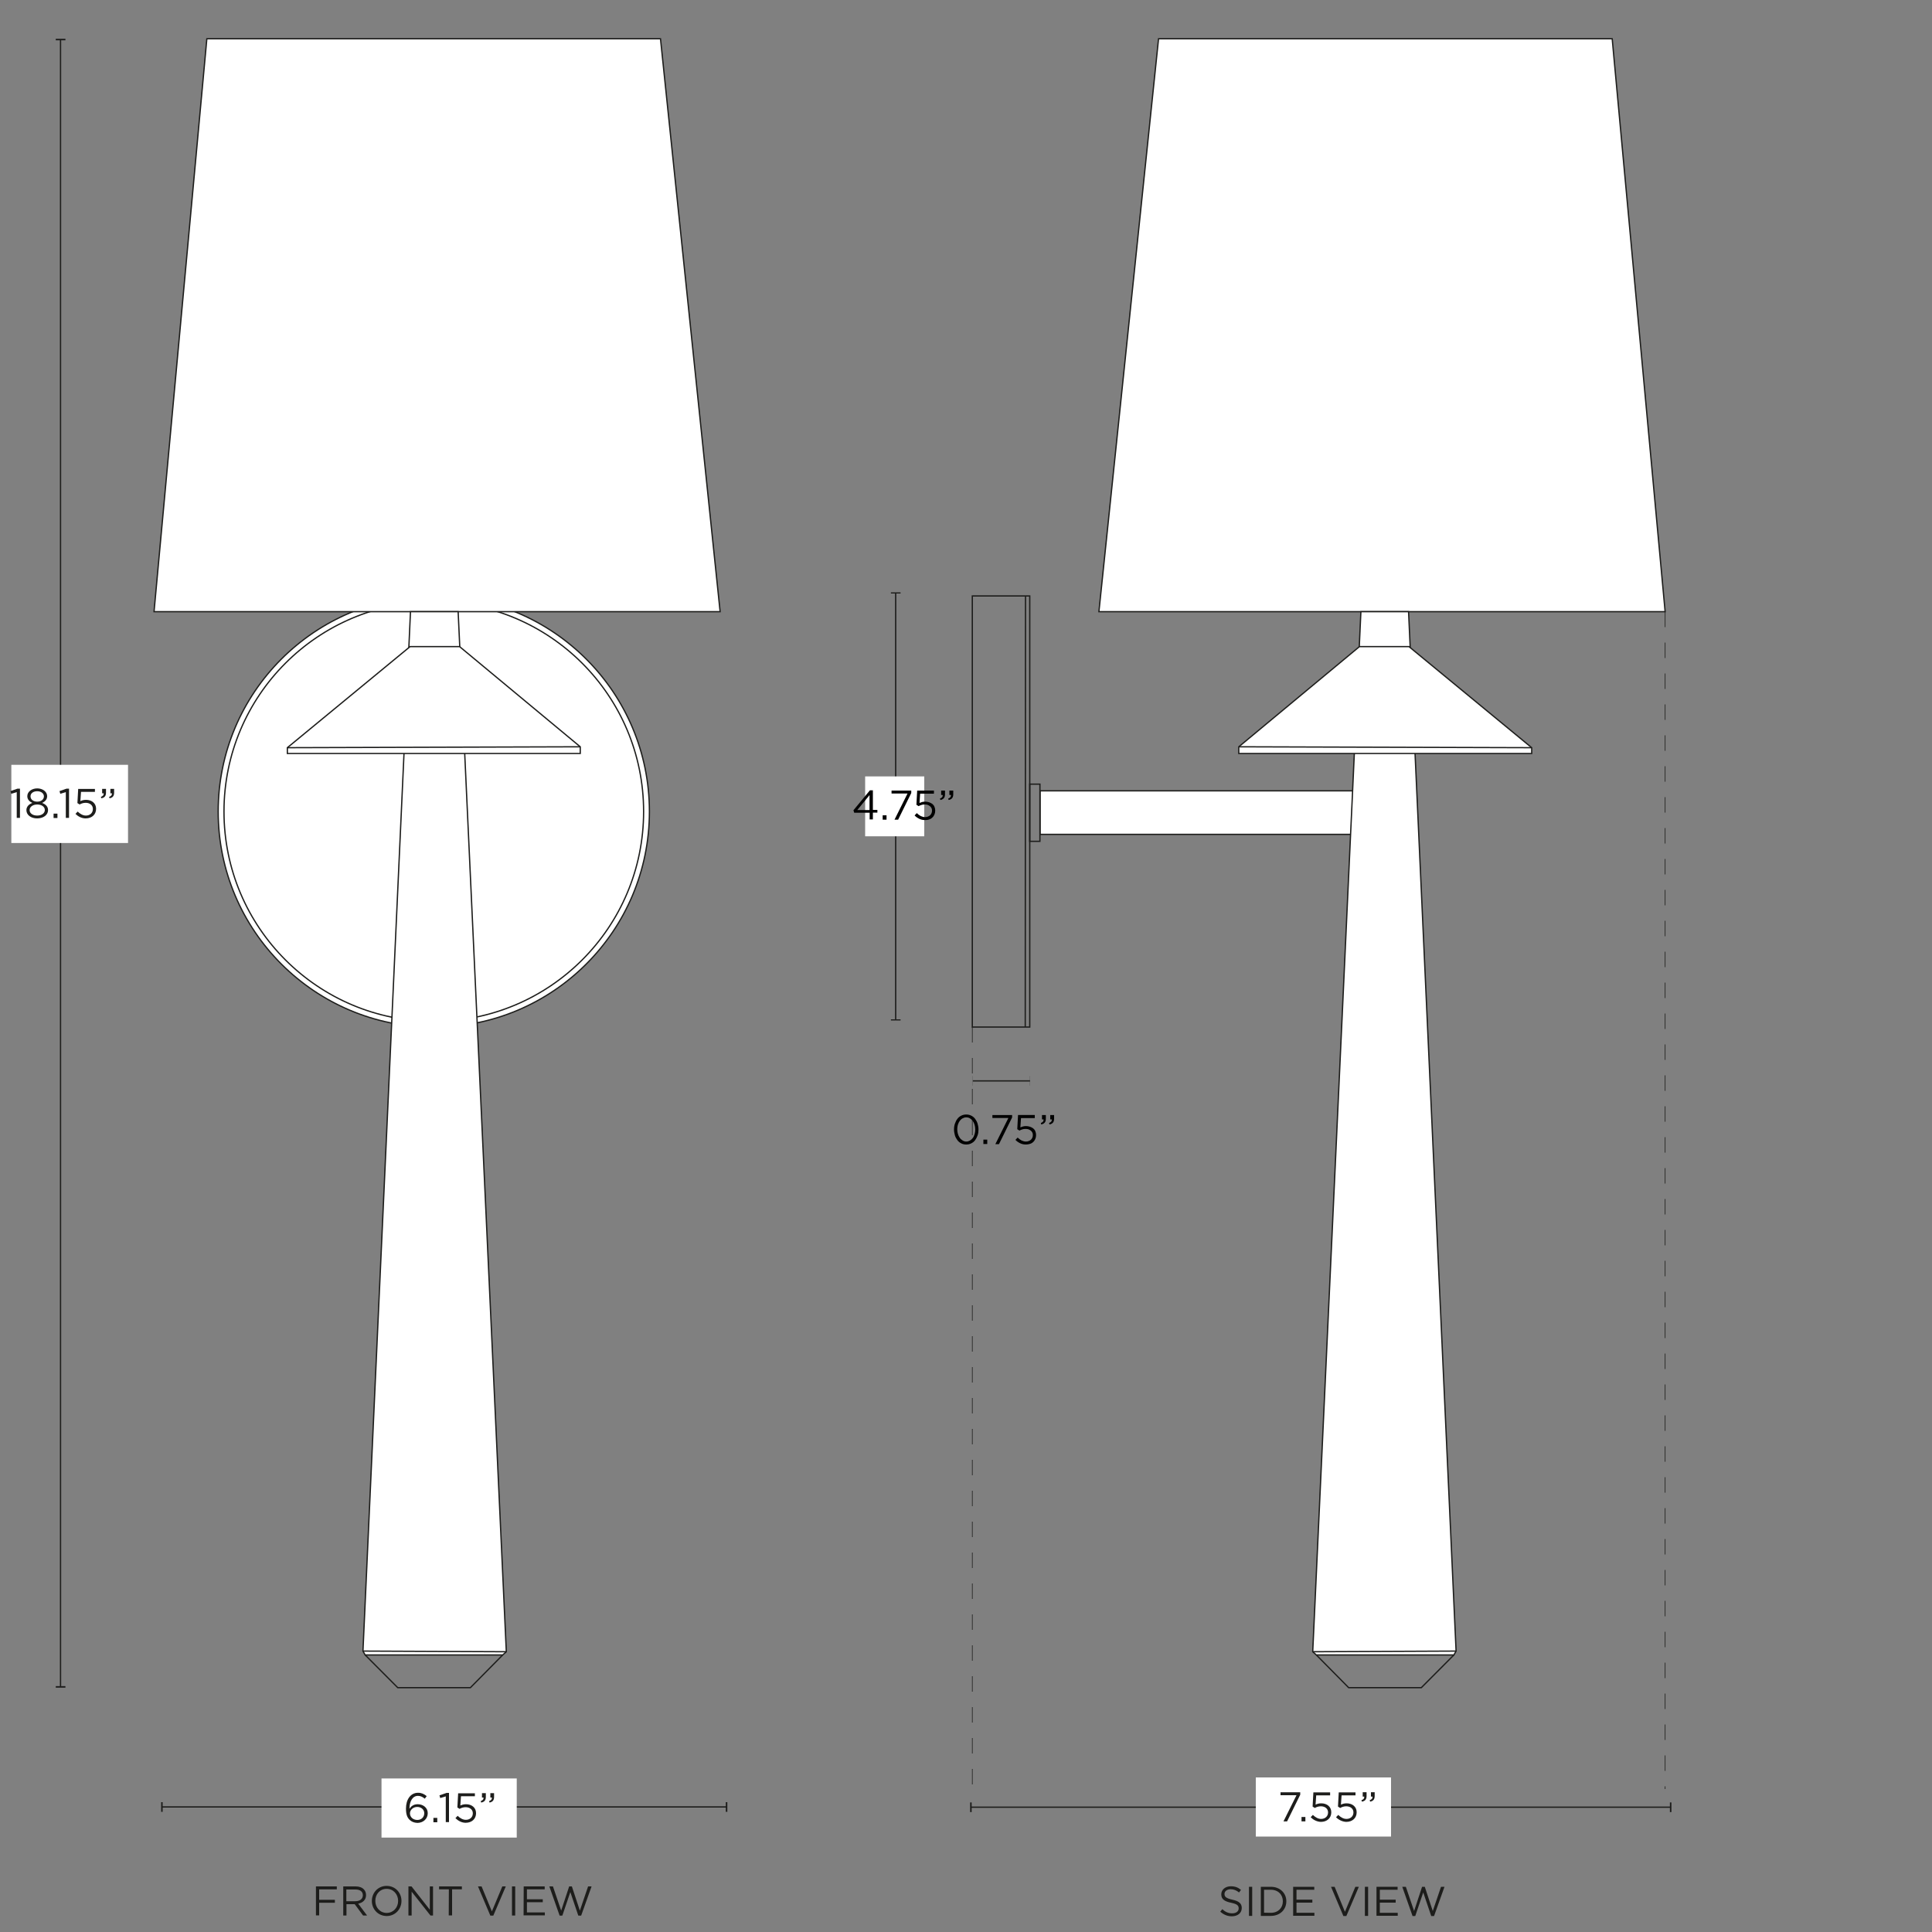 <svg xml:space="preserve" style="enable-background:new 0 0 1500 1500;" viewBox="0 0 1500 1500" height="1500px" width="1500px" y="0px" x="0px" xmlns:xlink="http://www.w3.org/1999/xlink" xmlns="http://www.w3.org/2000/svg" id="Capa_1" version="1.1">
<rect x="0" y="0" width="1500" height="1500" fill="#808080" stroke="none"/>
<style type="text/css">
	.st0{fill:#FFFFFF;stroke:#1D1D1B;stroke-miterlimit:10;}
	.st1{fill:none;stroke:#1D1D1B;stroke-miterlimit:10;}
	.st2{fill:#1D1D1B;}
	.st3{fill:#FFFFFF;}
	.st4{fill:none;stroke:#1D1D1B;stroke-width:0.5;stroke-miterlimit:10;stroke-dasharray:12;}
</style>
<rect height="33.8" width="266" class="st0" y="614" x="807.5"></rect>
<circle r="167.4" cy="630.1" cx="336.8" class="st0"></circle>
<circle r="162.9" cy="630.1" cx="336.8" class="st0"></circle>
<polygon points="160.6,30.1 512.8,30.1 559.1,474.9 119.6,474.9" class="st0"></polygon>
<polygon points="318.7,474.9 355.7,474.9 393.1,1282.4 390.3,1284.9 283.5,1284.9 281.8,1281.9" class="st0"></polygon>
<polyline points="283.5,1284.9 308.8,1310.3 365.2,1310.3 390.3,1284.9" class="st1"></polyline>
<line y2="1282.4" x2="393.1" y1="1281.9" x1="281.8" class="st1"></line>
<polygon points="318.4,502 356.8,502 450.5,579.8 450.5,585 223.1,585 223.1,580.5" class="st0"></polygon>
<line y2="579.8" x2="450.5" y1="580.5" x1="223.1" class="st1"></line>
<polygon points="1251.7,30.1 899.5,30.1 853.2,474.9 1292.8,474.9" class="st0"></polygon>
<polygon points="1093.6,474.9 1056.6,474.9 1019.2,1282.4 1022,1284.9 1128.8,1284.9 1130.5,1281.9" class="st0"></polygon>
<polyline points="1128.8,1284.9 1103.5,1310.3 1047.1,1310.3 1022,1284.9" class="st1"></polyline>
<line y2="1282.4" x2="1019.2" y1="1281.9" x1="1130.5" class="st1"></line>
<polygon points="1093.9,502 1055.5,502 961.8,579.8 961.8,585 1189.2,585 1189.2,580.5" class="st0"></polygon>
<line y2="579.8" x2="961.8" y1="580.5" x1="1189.2" class="st1"></line>
<rect height="334.7" width="44.6" class="st1" y="462.7" x="754.9"></rect>
<line y2="797.4" x2="796" y1="462.7" x1="796.2" class="st1"></line>
<rect height="44.4" width="7.9" class="st1" y="608.8" x="799.5"></rect>
<g>
	<line y2="1402.9" x2="564.1" y1="1402.9" x1="125.7" class="st1"></line>
	<rect height="7.5" width="1.2" class="st2" y="1399.2" x="125.1"></rect>
	<rect height="7.5" width="1.2" class="st2" y="1399.2" x="563.5"></rect>
</g>
<rect height="45.9" width="105" class="st3" y="1380.8" x="296.2"></rect>
<g>
	<path d="M318,1412.9c-1.8-1.8-2.8-4.1-2.8-8.7v-0.1c0-6.9,3.5-12.2,9.4-12.2c2.7,0,4.7,1,6.7,2.6l-1.5,2
		c-1.7-1.4-3.3-2.2-5.3-2.2c-4.1,0-6.6,4.1-6.6,10c1.2-1.8,3.1-3.5,6.4-3.5c4.2,0,7.8,2.7,7.8,6.9v0.1c0,4.3-3.5,7.5-8.1,7.5
		C321.5,1415.2,319.4,1414.3,318,1412.9L318,1412.9z M329.4,1407.8L329.4,1407.8c0-2.8-2.3-4.9-5.5-4.9s-5.6,2.4-5.6,4.9v0.1
		c0,2.9,2.4,5.1,5.7,5.1S329.4,1410.7,329.4,1407.8L329.4,1407.8z" class="st2"></path>
	<path d="M336.5,1411.4h3v3.4h-3V1411.4z" class="st2"></path>
	<path d="M346.1,1394.7l-4.3,1.3l-0.6-2.1l5.5-1.9h1.9v22.7h-2.5V1394.7L346.1,1394.7z" class="st2"></path>
	<path d="M353.6,1411.6l1.7-1.8c2,1.9,4.1,3.1,6.4,3.1c3.2,0,5.4-2.1,5.4-5v-0.1c0-2.8-2.3-4.7-5.6-4.7
		c-1.9,0-3.4,0.6-4.7,1.3l-1.7-1.1l0.6-11h13v2.3h-10.8l-0.5,7.2c1.3-0.6,2.6-1,4.4-1c4.4,0,7.8,2.6,7.8,6.9v0.1
		c0,4.4-3.3,7.4-8.1,7.4C358.4,1415.2,355.6,1413.6,353.6,1411.6L353.6,1411.6z" class="st2"></path>
	<path d="M373.2,1398.4c1.6-0.6,2.3-1.4,2.2-2.8h-1.2v-3.4h3v2.9c0,2.6-1.1,3.9-3.6,4.4L373.2,1398.4L373.2,1398.4z
		 M379.7,1398.4c1.6-0.6,2.3-1.4,2.2-2.8h-1.2v-3.4h2.9v2.9c0,2.6-1.1,3.9-3.5,4.4L379.7,1398.4L379.7,1398.4z" class="st2"></path>
</g>
<g>
	<path d="M245.3,1464.6h16.2v2.3h-13.7v8.1H260v2.3h-12.2v9.8h-2.5V1464.6L245.3,1464.6z" class="st2"></path>
	<path d="M266.4,1464.6h9.7c2.8,0,5,0.8,6.4,2.3c1.1,1.1,1.7,2.7,1.7,4.4v0.1c0,3.7-2.6,5.9-6.1,6.6l6.9,9.2h-3.1
		l-6.5-8.8H269v8.8h-2.5V1464.6z M275.9,1476.1c3.4,0,5.8-1.7,5.8-4.6v-0.1c0-2.8-2.1-4.4-5.8-4.4h-7v9.1L275.9,1476.1L275.9,1476.1
		z" class="st2"></path>
	<path d="M288.7,1475.9L288.7,1475.9c0-6.3,4.7-11.7,11.5-11.7s11.5,5.4,11.5,11.6v0.1c0,6.2-4.7,11.7-11.5,11.7
		C293.3,1487.5,288.7,1482.1,288.7,1475.9z M309.1,1475.9L309.1,1475.9c0-5.2-3.7-9.4-8.9-9.4c-5.2,0-8.8,4.1-8.8,9.3v0.1
		c0,5.1,3.7,9.3,8.9,9.3C305.4,1485.1,309.1,1481,309.1,1475.9L309.1,1475.9z" class="st2"></path>
	<path d="M317.1,1464.6h2.4l14.2,18.1v-18.1h2.5v22.6h-2l-14.6-18.5v18.5h-2.5V1464.6z" class="st2"></path>
	<path d="M348.5,1466.9h-7.6v-2.3h17.7v2.3h-7.6v20.2h-2.6L348.5,1466.9L348.5,1466.9z" class="st2"></path>
	<path d="M371.1,1464.6h2.8l8,19.4l8.1-19.4h2.7l-9.7,22.7h-2.3L371.1,1464.6L371.1,1464.6z" class="st2"></path>
	<path d="M397.5,1464.6h2.5v22.6h-2.5V1464.6z" class="st2"></path>
	<path d="M406.6,1464.6h16.3v2.3h-13.8v7.7h12.3v2.3h-12.3v7.9h13.9v2.3h-16.5L406.6,1464.6L406.6,1464.6z" class="st2"></path>
	<path d="M426.5,1464.6h2.8l6.4,18.8l6.2-18.8h2.1l6.2,18.8l6.4-18.8h2.7l-8.1,22.7H449l-6.2-18.3l-6.2,18.3h-2.1
		L426.5,1464.6L426.5,1464.6z" class="st2"></path>
</g>
<g>
	<path d="M947.4,1484.2l1.6-1.9c2.3,2.1,4.6,3.2,7.7,3.2s5-1.6,5-3.8v-0.1c0-2.1-1.1-3.3-5.9-4.3
		c-5.2-1.1-7.6-2.8-7.6-6.5v-0.1c0-3.5,3.1-6.2,7.4-6.2c3.3,0,5.6,0.9,7.9,2.8l-1.5,2c-2.1-1.7-4.2-2.5-6.5-2.5
		c-2.9,0-4.8,1.6-4.8,3.6v0.1c0,2.1,1.2,3.3,6.1,4.4c5,1.1,7.3,2.9,7.3,6.4v0.1c0,3.9-3.2,6.4-7.7,6.4
		C953,1487.8,950.1,1486.6,947.4,1484.2L947.4,1484.2z" class="st2"></path>
	<path d="M969.7,1464.9h2.5v22.6h-2.5V1464.9z" class="st2"></path>
	<path d="M978.9,1464.9h7.8c7.1,0,12,4.9,12,11.2v0.1c0,6.4-4.9,11.3-12,11.3h-7.8V1464.9L978.9,1464.9z M986.7,1485.1
		c5.7,0,9.3-3.9,9.3-8.9v-0.1c0-5-3.6-8.9-9.3-8.9h-5.3v17.8L986.7,1485.1L986.7,1485.1z" class="st2"></path>
	<path d="M1004.1,1464.9h16.3v2.3h-13.8v7.7h12.3v2.3h-12.3v7.9h13.9v2.3h-16.5V1464.9L1004.1,1464.9z" class="st2"></path>
	<path d="M1033.4,1464.9h2.8l8,19.4l8.1-19.4h2.7l-9.7,22.7h-2.3L1033.4,1464.9L1033.4,1464.9z" class="st2"></path>
	<path d="M1059.7,1464.9h2.5v22.6h-2.5V1464.9z" class="st2"></path>
	<path d="M1068.8,1464.9h16.3v2.3h-13.8v7.7h12.3v2.3h-12.3v7.9h13.9v2.3h-16.5V1464.9L1068.8,1464.9z" class="st2"></path>
	<path d="M1088.7,1464.9h2.8l6.4,18.8l6.2-18.8h2.1l6.2,18.8l6.4-18.8h2.7l-8.1,22.7h-2.2l-6.2-18.3l-6.2,18.3h-2.1
		L1088.7,1464.9L1088.7,1464.9z" class="st2"></path>
</g>
<g>
	<line y2="1309.7" x2="47" y1="30.6" x1="47" class="st1"></line>
	<rect height="1.2" width="7.5" class="st2" y="30.1" x="43.3"></rect>
	<rect height="1.2" width="7.5" class="st2" y="1309.1" x="43.3"></rect>
</g>
<rect height="60.7" width="90.6" class="st3" y="593.8" x="8.8"></rect>
<g>
	<path d="M13,615l-4.3,1.3l-0.6-2.1l5.5-1.9h1.9V635H13V615L13,615z" class="st2"></path>
	<path d="M20.5,629L20.5,629c0-2.7,1.9-4.6,4.6-5.6c-2.1-1-3.9-2.6-3.9-5.2v-0.1c0-3.5,3.6-6,7.7-6s7.7,2.5,7.7,6v0.1
		c0,2.6-1.8,4.2-3.9,5.2c2.7,1,4.6,2.8,4.6,5.5v0.1c0,3.8-3.7,6.4-8.5,6.4S20.5,632.7,20.5,629z M34.8,628.9L34.8,628.9
		c0-2.6-2.6-4.3-5.9-4.3s-5.9,1.8-5.9,4.3v0.1c0,2.3,2.2,4.2,5.9,4.2S34.8,631.2,34.8,628.9z M34.1,618.3L34.1,618.3
		c0-2.3-2.2-4-5.2-4s-5.2,1.6-5.2,3.9v0.1c0,2.5,2.3,4.1,5.2,4.1S34.1,620.8,34.1,618.3z" class="st2"></path>
	<path d="M41.6,631.7h3v3.4h-3V631.7z" class="st2"></path>
	<path d="M51.1,615l-4.3,1.3l-0.6-2.1l5.5-1.9h1.9V635h-2.5V615L51.1,615z" class="st2"></path>
	<path d="M58.6,631.9l1.7-1.8c2,1.9,4.1,3.1,6.4,3.1c3.2,0,5.4-2.1,5.4-5V628c0-2.8-2.3-4.7-5.6-4.7
		c-1.9,0-3.4,0.6-4.7,1.3l-1.7-1.1l0.6-11h13v2.3H62.9l-0.5,7.2c1.3-0.6,2.6-1,4.4-1c4.4,0,7.8,2.6,7.8,6.9v0.1
		c0,4.4-3.3,7.4-8.1,7.4C63.4,635.4,60.6,633.9,58.6,631.9L58.6,631.9z" class="st2"></path>
	<path d="M78.3,618.7c1.6-0.6,2.3-1.4,2.2-2.8h-1.2v-3.4h3v2.9c0,2.6-1.1,3.9-3.6,4.4L78.3,618.7L78.3,618.7z
		 M84.7,618.7c1.6-0.6,2.3-1.4,2.2-2.8h-1.2v-3.4h2.9v2.9c0,2.6-1.1,3.9-3.5,4.4L84.7,618.7L84.7,618.7z" class="st2"></path>
</g>
<g>
	<line y2="1403.1" x2="1297.1" y1="1403.1" x1="753.8" class="st1"></line>
	<rect height="7.5" width="1.2" class="st2" y="1399.4" x="753.2"></rect>
	<rect height="7.5" width="1.2" class="st2" y="1399.4" x="1296.5"></rect>
</g>
<rect height="45.9" width="105" class="st3" y="1380" x="975"></rect>
<g>
	<path d="M1006.6,1393.8h-12.4v-2.3h15.3v1.9l-10.2,20.7h-2.8L1006.6,1393.8L1006.6,1393.8z" class="st2"></path>
	<path d="M1010.5,1410.7h3v3.4h-3V1410.7z" class="st2"></path>
	<path d="M1017.6,1410.9l1.7-1.8c2,1.9,4.1,3.1,6.4,3.1c3.2,0,5.4-2.1,5.4-5v-0.1c0-2.8-2.3-4.7-5.6-4.7
		c-1.9,0-3.4,0.6-4.7,1.3l-1.7-1.1l0.6-11h13v2.3h-10.8l-0.5,7.2c1.3-0.6,2.6-1,4.4-1c4.4,0,7.8,2.6,7.8,6.9v0.1
		c0,4.4-3.3,7.4-8.1,7.4C1022.4,1414.4,1019.6,1412.9,1017.6,1410.9L1017.6,1410.9z" class="st2"></path>
	<path d="M1037.3,1410.9l1.7-1.8c2,1.9,4.1,3.1,6.4,3.1c3.2,0,5.4-2.1,5.4-5v-0.1c0-2.8-2.3-4.7-5.6-4.7
		c-1.9,0-3.4,0.6-4.7,1.3l-1.7-1.1l0.6-11h13v2.3h-10.8l-0.5,7.2c1.3-0.6,2.6-1,4.4-1c4.4,0,7.8,2.6,7.8,6.9v0.1
		c0,4.4-3.3,7.4-8.1,7.4C1042.2,1414.4,1039.3,1412.9,1037.3,1410.9L1037.3,1410.9z" class="st2"></path>
	<path d="M1057,1397.7c1.6-0.6,2.3-1.4,2.2-2.8h-1.2v-3.4h3v2.9c0,2.6-1.1,3.9-3.6,4.4L1057,1397.7L1057,1397.7z
		 M1063.4,1397.7c1.6-0.6,2.3-1.4,2.2-2.8h-1.2v-3.4h2.9v2.9c0,2.6-1.1,3.9-3.5,4.4L1063.4,1397.7L1063.4,1397.7z" class="st2"></path>
</g>
<line y2="1394.1" x2="754.9" y1="797.4" x1="754.9" class="st4"></line>
<line y2="1389" x2="1292.8" y1="474.9" x1="1292.8" class="st4"></line>
<g>
	<line y2="791.8" x2="695.4" y1="460.3" x1="695.4" class="st1"></line>
	<rect height="0.9" width="7.5" class="st2" y="459.9" x="691.7"></rect>
	<rect height="0.9" width="7.5" class="st2" y="791.4" x="691.7"></rect>
</g>
<rect height="46.5" width="45.9" class="st3" y="602.8" x="671.7"></rect>
<g>
	<path d="M675.1,631h-11.9l-0.6-1.9l12.8-15.5h2.3v15.2h3.5v2.1h-3.5v5.3h-2.5V631z M675.1,628.9v-11.6l-9.5,11.6H675.1z"></path>
	<path d="M685.3,633h3v3.4h-3V633z"></path>
	<path d="M704.6,616.1h-12.4v-2.3h15.3v1.9l-10.2,20.7h-2.8L704.6,616.1z"></path>
	<path d="M718.2,636.7c-1.6,0-3.1-0.3-4.5-1c-1.4-0.7-2.6-1.5-3.6-2.6l1.7-1.8c1,1,2,1.7,3.1,2.3c1.1,0.5,2.2,0.8,3.3,0.8
		c0.8,0,1.5-0.1,2.2-0.4c0.7-0.3,1.3-0.6,1.7-1c0.5-0.4,0.8-1,1.1-1.6c0.3-0.6,0.4-1.3,0.4-2v-0.1c0-0.7-0.1-1.4-0.4-1.9
		s-0.7-1.1-1.2-1.5c-0.5-0.4-1.1-0.7-1.8-1c-0.7-0.2-1.4-0.3-2.3-0.3c-1,0-1.8,0.1-2.6,0.4c-0.8,0.2-1.5,0.6-2.1,0.9l-1.7-1.1
		l0.6-11h13v2.4h-10.7l-0.5,7.2c0.7-0.3,1.3-0.5,2-0.7c0.7-0.2,1.5-0.3,2.4-0.3c1.1,0,2.1,0.2,3.1,0.5c0.9,0.3,1.8,0.8,2.5,1.3
		c0.7,0.6,1.3,1.3,1.6,2.2c0.4,0.9,0.6,1.8,0.6,2.9v0.1c0,1.1-0.2,2.1-0.6,3c-0.4,0.9-0.9,1.7-1.6,2.3c-0.7,0.7-1.5,1.2-2.5,1.5
		C720.5,636.6,719.4,636.7,718.2,636.7z"></path>
	<path d="M729.8,620c0.8-0.3,1.4-0.7,1.7-1.1c0.3-0.4,0.5-1,0.4-1.7h-1.2v-3.4h3v2.9c0,1.3-0.3,2.3-0.9,3c-0.6,0.7-1.5,1.2-2.7,1.4
		L729.8,620z M736.2,620c0.8-0.3,1.4-0.7,1.7-1.1c0.3-0.4,0.5-1,0.4-1.7h-1.2v-3.4h3v2.9c0,1.3-0.3,2.3-0.9,3
		c-0.6,0.7-1.5,1.2-2.7,1.4L736.2,620z"></path>
</g>
<g>
	<line y2="839.2" x2="799.7" y1="839.2" x1="755.3" class="st1"></line>
	<rect height="7.5" width="0.1" class="st2" y="835.4" x="755.3"></rect>
	<rect height="7.5" width="0.1" class="st2" y="835.4" x="799.6"></rect>
</g>
<g>
	<path d="M750.2,888.6c-1.5,0-2.8-0.3-3.9-0.9c-1.2-0.6-2.2-1.4-3-2.5c-0.8-1.1-1.5-2.3-1.9-3.7c-0.4-1.4-0.7-2.9-0.7-4.5v-0.1
		c0-1.6,0.2-3.1,0.7-4.5c0.5-1.4,1.1-2.7,1.9-3.7c0.8-1.1,1.8-1.9,3-2.5c1.2-0.6,2.5-0.9,3.9-0.9c1.4,0,2.7,0.3,3.9,0.9
		c1.2,0.6,2.2,1.4,3,2.5s1.5,2.3,1.9,3.7c0.4,1.4,0.7,2.9,0.7,4.5v0.1c0,1.6-0.2,3.1-0.7,4.5c-0.5,1.4-1.1,2.6-1.9,3.7
		c-0.8,1.1-1.8,1.9-3,2.5C752.9,888.3,751.6,888.6,750.2,888.6z M750.2,886.3c1.1,0,2-0.3,2.9-0.8c0.8-0.5,1.6-1.2,2.2-2
		c0.6-0.8,1-1.8,1.4-3c0.3-1.1,0.5-2.3,0.5-3.5v-0.1c0-1.2-0.2-2.4-0.5-3.5c-0.3-1.1-0.8-2.1-1.4-3c-0.6-0.9-1.3-1.5-2.2-2.1
		c-0.8-0.5-1.8-0.8-2.9-0.8c-1.1,0-2,0.3-2.9,0.8s-1.6,1.2-2.2,2s-1,1.8-1.4,2.9c-0.3,1.1-0.5,2.3-0.5,3.5v0.1
		c0,1.2,0.2,2.4,0.5,3.5c0.3,1.1,0.8,2.1,1.4,3c0.6,0.9,1.3,1.5,2.2,2.1C748.2,886,749.2,886.3,750.2,886.3z"></path>
	<path d="M763.5,884.8h3v3.4h-3V884.8z"></path>
	<path d="M782.9,868h-12.4v-2.3h15.3v1.9l-10.2,20.7h-2.8L782.9,868z"></path>
	<path d="M796.5,888.6c-1.6,0-3.1-0.3-4.5-1c-1.4-0.7-2.6-1.5-3.6-2.6l1.7-1.8c1,1,2,1.7,3.1,2.3c1.1,0.5,2.2,0.8,3.3,0.8
		c0.8,0,1.5-0.1,2.2-0.4c0.7-0.3,1.3-0.6,1.7-1c0.5-0.4,0.8-1,1.1-1.6s0.4-1.3,0.4-2v-0.1c0-0.7-0.1-1.4-0.4-1.9
		c-0.3-0.6-0.7-1.1-1.2-1.5c-0.5-0.4-1.1-0.7-1.8-1c-0.7-0.2-1.4-0.3-2.3-0.3c-1,0-1.8,0.1-2.6,0.4c-0.8,0.2-1.5,0.6-2.1,0.9
		l-1.7-1.1l0.6-11h13v2.4h-10.7l-0.5,7.2c0.7-0.3,1.3-0.5,2-0.7c0.7-0.2,1.5-0.3,2.4-0.3c1.1,0,2.1,0.2,3.1,0.5
		c0.9,0.3,1.8,0.8,2.5,1.3c0.7,0.6,1.3,1.3,1.6,2.2c0.4,0.9,0.6,1.8,0.6,2.9v0.1c0,1.1-0.2,2.1-0.6,3c-0.4,0.9-0.9,1.7-1.6,2.3
		c-0.7,0.7-1.5,1.2-2.5,1.5C798.7,888.4,797.6,888.6,796.5,888.6z"></path>
	<path d="M808.1,871.9c0.8-0.3,1.4-0.7,1.7-1.1c0.3-0.4,0.5-1,0.4-1.7h-1.2v-3.4h3v2.9c0,1.3-0.3,2.3-0.9,3s-1.5,1.2-2.7,1.4
		L808.1,871.9z M814.5,871.9c0.8-0.3,1.4-0.7,1.7-1.1c0.3-0.4,0.5-1,0.4-1.7h-1.2v-3.4h3v2.9c0,1.3-0.3,2.3-0.9,3s-1.5,1.2-2.7,1.4
		L814.5,871.9z"></path>
</g>
</svg>
